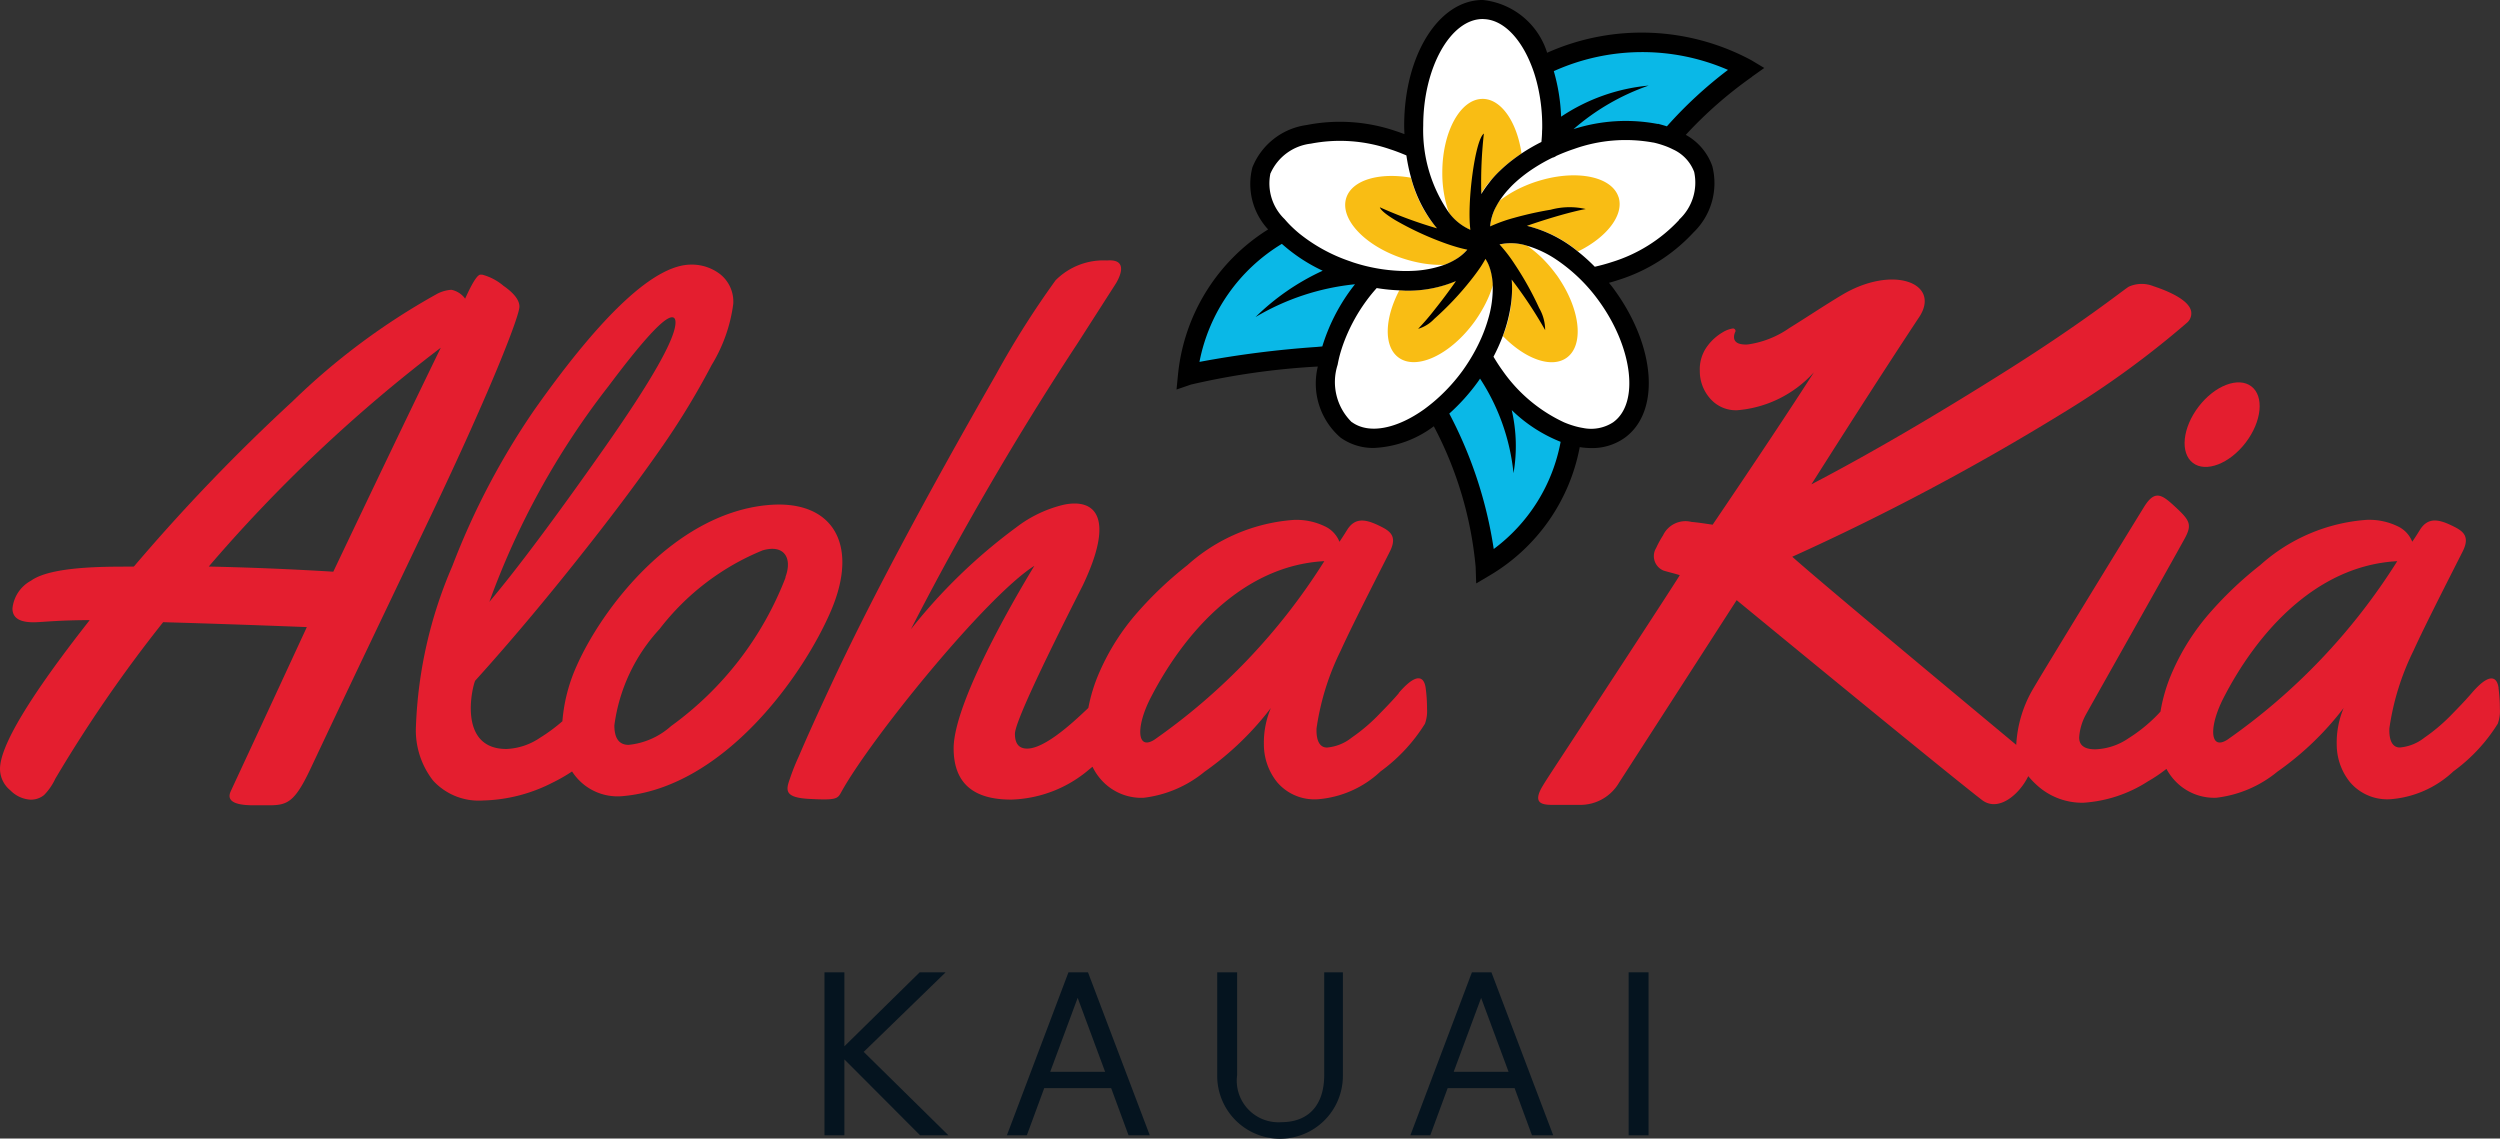 <svg id="AlohaKiaKauai_Logo" xmlns="http://www.w3.org/2000/svg" xmlns:xlink="http://www.w3.org/1999/xlink" width="97.105" height="44.222" viewBox="0 0 97.105 44.222">
  <rect x="0" y="0" width="97.105" height="44.222" fill="#333333" stroke="none"/>
  <defs>
    <clipPath id="clip-path">
      <rect id="Rectangle_2713" data-name="Rectangle 2713" width="97.105" height="44.222" fill="none"/>
    </clipPath>
  </defs>
  <g id="Group_1254" data-name="Group 1254">
    <g id="Group_1253" data-name="Group 1253" clip-path="url(#clip-path)">
      <path id="Path_13082" data-name="Path 13082" d="M184.855,7.207c-.046.033-1.751,1.888-3.316,3.6-3.63,1.707-9.55,2.288-10.217,8.239,1.779-.612,6.911-.759,7.946-1.086.266.376.6.808.957,1.243a15.806,15.806,0,0,1,2.659,7.267c5.085-3.671,2.965-7.537,3.7-11.371,2.2-3.558,3.858-6.36,6.437-7.962a8.385,8.385,0,0,0-8.163.072" transform="translate(-125.188 -4.467)" fill="#0ab8e7"/>
      <path id="Path_13083" data-name="Path 13083" d="M199.074,7.8c-.43-1.672-3.809-1.911-5.936-.812.549-7.317-5.946-6.825-5.262.024-6.565-2.786-8.59,3.408-1.628,5-4.667,5.377.591,9.2,4.254,3.092,3.688,6.135,8.936,2.256,4.238-3.107,2.365-.365,4.991-2.582,4.334-4.2" transform="translate(-132.916 -1.231)" fill="#fff"/>
      <path id="Path_13084" data-name="Path 13084" d="M209.16,19.354a2.955,2.955,0,0,1,.83-2,5.613,5.613,0,0,1,1.13-.975c-.177-1.222-.786-2.124-1.512-2.124-.865,0-1.566,1.279-1.566,2.856a4.667,4.667,0,0,0,.259,1.573,2.044,2.044,0,0,0,.858.673" transform="translate(-152.02 -10.414)" fill="#f9bd14"/>
      <path id="Path_13085" data-name="Path 13085" d="M219.923,26.13c-.252-.765-1.514-1.047-2.9-.682-.1.027-.2.056-.306.09a5.174,5.174,0,0,0-.54.212,4.351,4.351,0,0,0-.881.534,2.021,2.021,0,0,0-.362,1.028,2.336,2.336,0,0,1,.822-.13,2.907,2.907,0,0,1,.3.018,4.674,4.674,0,0,1,2.294,1.047c1.124-.551,1.8-1.422,1.575-2.117" transform="translate(-157.058 -18.479)" fill="#f9bd14"/>
      <path id="Path_13086" data-name="Path 13086" d="M218.431,36.285a5.162,5.162,0,0,0-.388-.472,4.346,4.346,0,0,0-.746-.648,2.043,2.043,0,0,0-1.09-.04,2.344,2.344,0,0,1,.371.732,2.9,2.9,0,0,1,.074.285,4.687,4.687,0,0,1-.292,2.534c.864.892,1.892,1.269,2.482.841.658-.477.535-1.783-.251-3-.051-.078-.1-.156-.159-.233" transform="translate(-157.986 -25.624)" fill="#f9bd14"/>
      <path id="Path_13087" data-name="Path 13087" d="M203.365,37.782a2.915,2.915,0,0,1-.248.163,4.518,4.518,0,0,1-2.226.517c-.086,0-.176-.008-.264-.012-.581,1.1-.62,2.193-.03,2.621.654.474,1.847-.039,2.757-1.15.064-.078.127-.159.188-.243a5.183,5.183,0,0,0,.318-.5,4.378,4.378,0,0,0,.4-.929,2.036,2.036,0,0,0-.3-1.056,2.347,2.347,0,0,1-.585.585" transform="translate(-146.27 -27.181)" fill="#f9bd14"/>
      <path id="Path_13088" data-name="Path 13088" d="M196.319,28.594a5.152,5.152,0,0,0,.578.15,4.351,4.351,0,0,0,1,.086,2.044,2.044,0,0,0,.9-.609,2.342,2.342,0,0,1-.732-.377,2.861,2.861,0,0,1-.228-.189,4.688,4.688,0,0,1-1.243-2.209c-1.23-.216-2.29.086-2.515.783-.248.77.613,1.747,1.955,2.265q.139.054.284.1" transform="translate(-141.787 -18.543)" fill="#f9bd14"/>
      <path id="Path_13089" data-name="Path 13089" d="M192.051,2.98l.478-.339-.5-.3a9,9,0,0,0-7.934-.291,2.941,2.941,0,0,0-2.5-2.05c-1.712,0-3.053,2.145-3.053,4.882,0,.111.006.22.01.329-.107-.04-.215-.08-.324-.115a6.708,6.708,0,0,0-3.473-.239,2.657,2.657,0,0,0-2.109,1.647,2.588,2.588,0,0,0,.612,2.408,7.519,7.519,0,0,0-3.5,5.628l-.058.591.561-.193a28.571,28.571,0,0,1,4.927-.7A2.777,2.777,0,0,0,176.072,17a2.172,2.172,0,0,0,1.3.4,4.178,4.178,0,0,0,2.321-.842,14.508,14.508,0,0,1,1.625,5.461l.021.644.554-.328a7.373,7.373,0,0,0,3.468-4.967,2.931,2.931,0,0,0,.449.037,2.172,2.172,0,0,0,1.3-.4c1.385-1.005,1.21-3.529-.4-5.744-.069-.1-.141-.185-.213-.275.112-.032.224-.063.334-.1a6.711,6.711,0,0,0,2.947-1.855,2.658,2.658,0,0,0,.733-2.574,2.231,2.231,0,0,0-1.031-1.218,16.072,16.072,0,0,1,2.571-2.253m-2.832,5.56a5.963,5.963,0,0,1-2.62,1.637c-.216.071-.435.129-.653.179a7.083,7.083,0,0,0-.654-.589,4.951,4.951,0,0,0-1.984-1c.261-.092.531-.18.792-.261.362-.112.7-.208.986-.279.211-.053.391-.093.511-.112a2.79,2.79,0,0,0-1.364.026c-.333.054-.692.128-1.036.214-.129.032-.257.065-.38.1a5.982,5.982,0,0,0-.935.335,1.9,1.9,0,0,1,.237-.781c.037-.07.078-.14.123-.21.023-.035.048-.071.073-.106.065-.091.135-.183.214-.274.024-.027.05-.054.075-.081.088-.1.18-.19.28-.28.085-.077.174-.151.266-.224q.209-.165.442-.315a6.519,6.519,0,0,1,.712-.4.369.369,0,0,0,.144-.067,7.185,7.185,0,0,1,.7-.274,5.968,5.968,0,0,1,3.068-.246l.012,0a3.456,3.456,0,0,1,.383.109,2.739,2.739,0,0,1,.371.156,1.568,1.568,0,0,1,.824.876,1.962,1.962,0,0,1-.588,1.856m-2.546,7.86a1.567,1.567,0,0,1-1.186.229,2.752,2.752,0,0,1-.37-.087,3.467,3.467,0,0,1-.369-.134,6,6,0,0,1-2.379-2c-.129-.177-.246-.361-.357-.546a7.114,7.114,0,0,0,.363-.809,5.747,5.747,0,0,0,.316-1.234,4.454,4.454,0,0,0,.042-.548,3.872,3.872,0,0,0-.014-.406,16.876,16.876,0,0,1,1.3,1.963,1.72,1.72,0,0,0-.233-.857,12.276,12.276,0,0,0-.948-1.7,5.886,5.886,0,0,0-.592-.771,2.067,2.067,0,0,1,1.064.049,4.127,4.127,0,0,1,1.148.544,6.525,6.525,0,0,1,1.647,1.6c1.319,1.816,1.577,3.973.563,4.709m-4.646,4.931a16.531,16.531,0,0,0-1.727-5.262,7.756,7.756,0,0,0,1.11-1.234c.03-.041.057-.083.085-.125a8.227,8.227,0,0,1,1.3,3.674,6.205,6.205,0,0,0-.07-2.452,5.781,5.781,0,0,0,1.9,1.233,6.714,6.714,0,0,1-2.6,4.165M176.507,16.4a2.182,2.182,0,0,1-.55-2.23c.024-.128.052-.259.088-.391s.078-.262.124-.395a6.72,6.72,0,0,1,.9-1.694c.128-.176.265-.343.406-.5a7.068,7.068,0,0,0,.885.089c.088,0,.178.012.264.012a4.773,4.773,0,0,0,1.93-.372c-.267.383-.56.773-.822,1.1a9.559,9.559,0,0,1-.648.755,1.406,1.406,0,0,0,.625-.385,11.835,11.835,0,0,0,1.435-1.522c.12-.152.231-.3.326-.439.071-.1.13-.2.182-.288.01-.017.021-.035.03-.052l.019-.033c.012.019.022.041.033.061a1.534,1.534,0,0,1,.072.137,1.874,1.874,0,0,1,.091.257,2.3,2.3,0,0,1,.058.274q.018.119.026.246c0,.018,0,.036,0,.054a4.155,4.155,0,0,1-.169,1.283,5.889,5.889,0,0,1-.282.782,6.818,6.818,0,0,1-.483.9c-.076.12-.156.239-.241.357a6.921,6.921,0,0,1-.89,1q-.144.134-.292.255t-.3.233c-1.046.75-2.143.993-2.817.5m-5.916-2.339a6.88,6.88,0,0,1,3.2-4.582,6.554,6.554,0,0,0,1.586,1.044,9.178,9.178,0,0,0-2.61,1.8,9.394,9.394,0,0,1,3.865-1.275c-.054.069-.109.138-.161.209a7.346,7.346,0,0,0-1.109,2.206l-.216.02a39.368,39.368,0,0,0-4.551.58m2.756-7.324a1.961,1.961,0,0,1,1.569-1.153A5.966,5.966,0,0,1,178,5.8c.214.069.424.151.628.238a7,7,0,0,0,.181.862,5.132,5.132,0,0,0,.88,1.811c.043.054.084.11.129.16a16.963,16.963,0,0,1-2.221-.819c.037.121.27.3.6.5a12,12,0,0,0,1.858.869c.2.074.389.136.563.185.137.039.265.071.376.091a1.531,1.531,0,0,1-.117.124,1.859,1.859,0,0,1-.307.238,2.556,2.556,0,0,1-.463.226,4.151,4.151,0,0,1-1.265.238c-.15.007-.3.007-.46,0a6.739,6.739,0,0,1-1.8-.323c-.05-.016-.1-.035-.148-.052a6.436,6.436,0,0,1-1.967-1.078c-.106-.088-.205-.177-.3-.269s-.186-.19-.269-.288a1.925,1.925,0,0,1-.55-1.783M181.592.742c.746,0,1.422.676,1.848,1.695.058.139.113.284.161.435a6.078,6.078,0,0,1,.16.616,6.877,6.877,0,0,1,.143,1.395c0,.071,0,.142-.006.212,0,.141-.013.281-.025.42a7.182,7.182,0,0,0-.772.447l-.117.08q-.131.092-.255.188a5.57,5.57,0,0,0-.452.389c-.108.1-.211.209-.305.318-.044.051-.082.1-.123.154a4.083,4.083,0,0,0-.311.447,16.917,16.917,0,0,1,.1-2.349c-.345.241-.663,2.719-.524,3.738a2.071,2.071,0,0,1-.832-.665,5.611,5.611,0,0,1-1-3.381c0-2.245,1.059-4.141,2.312-4.141m6.8,4.077a6.623,6.623,0,0,0-3.274.2,8.88,8.88,0,0,1,2.918-1.692,7.333,7.333,0,0,0-3.4,1.208,7.381,7.381,0,0,0-.284-1.769,8.357,8.357,0,0,1,6.765-.048,16.445,16.445,0,0,0-2.372,2.192c-.114-.036-.23-.068-.353-.1" transform="translate(-124.001 -0.001)"/>
      <path id="Path_13090" data-name="Path 13090" d="M137.347,54.371c-.268.313-.557.606-.844.9a6.923,6.923,0,0,1-.986.825,1.78,1.78,0,0,1-.96.385c-.27,0-.423-.248-.405-.744a10,10,0,0,1,.939-3.02c.464-1.032,1.775-3.577,1.919-3.87.3-.613-.04-.8-.461-1-.505-.239-.9-.3-1.2.166-.088.139-.091.153-.307.477a1.112,1.112,0,0,0-.581-.608,2.54,2.54,0,0,0-1.189-.243,6.924,6.924,0,0,0-4.135,1.757,14.387,14.387,0,0,0-1.96,1.858,8.862,8.862,0,0,0-1.439,2.257,6.451,6.451,0,0,0-.45,1.432l-.257.241q-1.432,1.339-2.121,1.338-.474,0-.473-.574t2.635-5.764c1.255-2.632.5-3.389-.736-3.135a4.871,4.871,0,0,0-1.845.878,21.334,21.334,0,0,0-4.095,3.96,120.465,120.465,0,0,1,6.474-11.108l1.446-2.257c.116-.169.626-1.035-.3-.96a2.624,2.624,0,0,0-2,.77,35.114,35.114,0,0,0-2.324,3.676q-4.243,7.406-6.391,12.027-.784,1.675-1.264,2.8a8.257,8.257,0,0,0-.338.849c-.166.459-.218.741.749.792,1.056.056,1.1,0,1.243-.264,1.141-2.073,5.627-7.605,7.5-8.789-.027.054-3.149,5.085-3.135,7.108.009,1.316.744,1.972,2.23,1.972a4.866,4.866,0,0,0,3.04-1.176c.043-.034.083-.068.124-.1a2.18,2.18,0,0,0,.481.652,2.083,2.083,0,0,0,1.5.554,4.569,4.569,0,0,0,2.372-1.013,11.656,11.656,0,0,0,2.574-2.473,3.45,3.45,0,0,0-.27,1.412,2.335,2.335,0,0,0,.514,1.467,1.9,1.9,0,0,0,1.6.662,4.008,4.008,0,0,0,2.419-1.081,6.584,6.584,0,0,0,1.723-1.851,1.438,1.438,0,0,0,.081-.581,5.965,5.965,0,0,0-.054-.811c-.047-.345-.268-.709-1.048.2m-9.5,1.82c-.672.416-.71-.513-.134-1.634,1.248-2.429,3.522-5.134,6.746-5.309a24.063,24.063,0,0,1-6.611,6.943" transform="translate(-83.015 -27.445)" fill="#e41e2f"/>
      <path id="Path_13091" data-name="Path 13091" d="M20.176,40.861q0-.378-.622-.811a2.115,2.115,0,0,0-.825-.432h-.068q-.175,0-.594.933a.871.871,0,0,0-.534-.345,1.375,1.375,0,0,0-.6.183,26.383,26.383,0,0,0-5.568,4.148A73.277,73.277,0,0,0,5.2,50.956c-.585.018-3.13-.077-3.993.548a1.383,1.383,0,0,0-.723,1.081c0,.41.348.556.926.533.3-.012.984-.081,2.074-.081Q0,57.469,0,58.82a1.082,1.082,0,0,0,.405.831,1.188,1.188,0,0,0,.757.358.8.8,0,0,0,.554-.182,2.264,2.264,0,0,0,.432-.629,53.669,53.669,0,0,1,4.189-6.081q2.4.068,5.581.19C9.963,57.54,9.044,59.5,8.956,59.7c-.263.595.848.526,1.139.528.969,0,1.251.1,1.96-1.406,1.821-3.86,2.249-4.742,4.662-9.8s3.459-7.811,3.459-8.163M8.108,50.956a58.277,58.277,0,0,1,9.013-8.5q-1.716,3.527-4.175,8.7-2.446-.149-4.838-.2" transform="translate(0 -28.95)" fill="#e41e2f"/>
      <path id="Path_13092" data-name="Path 13092" d="M259.17,56.2c-.047-.345-.268-.709-1.048.2-.268.313-.557.606-.844.9a6.924,6.924,0,0,1-.986.825,1.78,1.78,0,0,1-.96.385c-.27,0-.423-.248-.405-.744a10,10,0,0,1,.939-3.02c.464-1.032,1.775-3.577,1.918-3.87.3-.613-.04-.8-.461-1-.505-.239-.9-.3-1.2.166-.088.139-.091.153-.307.477a1.112,1.112,0,0,0-.581-.608,2.54,2.54,0,0,0-1.189-.243,6.923,6.923,0,0,0-4.135,1.757,14.387,14.387,0,0,0-1.96,1.858,8.863,8.863,0,0,0-1.439,2.257,6.4,6.4,0,0,0-.475,1.575l-.092.1a6.062,6.062,0,0,1-1.155.94,2.418,2.418,0,0,1-1.29.426c-.415,0-.622-.154-.622-.459a2.132,2.132,0,0,1,.27-.906c.09-.171,3.37-5.979,3.822-6.809.316-.578.207-.725-.44-1.317-.469-.428-.735-.568-1.136.083-.757,1.228-3.732,6.082-4.282,7.019a4.778,4.778,0,0,0-.678,2.216c-2.581-2.15-7.665-6.377-8.7-7.307a93.856,93.856,0,0,0,10.486-5.568,35.806,35.806,0,0,0,4.852-3.527.476.476,0,0,0,.162-.365c0-.514-1.015-.9-1.47-1.048a1.221,1.221,0,0,0-.963.02c-.314.207-1.789,1.394-4.662,3.209s-5.428,3.3-7.662,4.467q2.5-3.947,4.216-6.541c.789-1.289-1.066-1.988-3.027-.817-.68.406-1.347.855-2.041,1.284a3.728,3.728,0,0,1-1.621.641c-.78.041-.473-.513-.473-.513a.1.1,0,0,0-.108-.108,1.086,1.086,0,0,0-.392.148,1.986,1.986,0,0,0-.588.528,1.506,1.506,0,0,0-.3.973,1.6,1.6,0,0,0,.392,1.061,1.322,1.322,0,0,0,1.067.465,4.505,4.505,0,0,0,2.973-1.473q-1.378,2.148-3.933,5.919c-.369-.054-.521-.079-.826-.109a.964.964,0,0,0-1.1.521,4.083,4.083,0,0,0-.27.494.607.607,0,0,0,.3.881c.263.075.491.131.618.174-.147.264-3.88,5.967-4.945,7.591-.149.228-.281.433-.367.575-.434.707-.032.756.385.756h1.045a1.742,1.742,0,0,0,1.526-.866c.34-.522,4.566-7.086,4.566-7.086s8.008,6.589,9.526,7.76c.652.5,1.478-.244,1.8-.924a3.456,3.456,0,0,0,.3.317,2.608,2.608,0,0,0,1.838.716,5.24,5.24,0,0,0,2.513-.831,5.989,5.989,0,0,0,.717-.484,2.171,2.171,0,0,0,.438.567,2.083,2.083,0,0,0,1.5.554,4.569,4.569,0,0,0,2.372-1.013,11.656,11.656,0,0,0,2.574-2.473,3.445,3.445,0,0,0-.27,1.412,2.335,2.335,0,0,0,.514,1.467,1.9,1.9,0,0,0,1.6.662,4.008,4.008,0,0,0,2.419-1.081,6.584,6.584,0,0,0,1.723-1.851,1.438,1.438,0,0,0,.081-.581,5.967,5.967,0,0,0-.054-.811m-10.544,2.023c-.672.415-.71-.513-.134-1.634,1.248-2.429,3.522-5.134,6.746-5.309a24.066,24.066,0,0,1-6.611,6.943" transform="translate(-162.119 -29.476)" fill="#e41e2f"/>
      <path id="Path_13093" data-name="Path 13093" d="M73.52,47.528c-3.558.406-6.3,3.976-7.3,6.23a6.449,6.449,0,0,0-.556,2.154,6.743,6.743,0,0,1-.875.646,2.5,2.5,0,0,1-1.3.432c-1.867,0-1.35-2.325-1.216-2.649q2.162-2.392,4.513-5.392,1.486-1.892,2.663-3.575a29.522,29.522,0,0,0,2.013-3.3,6.045,6.045,0,0,0,.838-2.371,1.36,1.36,0,0,0-.493-1.142,1.8,1.8,0,0,0-1.142-.385q-2.108,0-6.095,5.648a28.939,28.939,0,0,0-3.182,6.062,17.233,17.233,0,0,0-1.412,6.2,3.177,3.177,0,0,0,.662,2.128,2.4,2.4,0,0,0,1.932.777,6.219,6.219,0,0,0,2.69-.683,6.585,6.585,0,0,0,.779-.445,2.1,2.1,0,0,0,1.909.963c4-.309,7.111-4.75,8.162-7.236,1.116-2.642-.024-4.353-2.581-4.062m-6.093-4.606c1.348-1.8,2.171-2.7,2.486-2.7.09,0,.135.067.135.2q0,.946-2.817,4.952t-4.413,5.9a30.535,30.535,0,0,1,4.608-8.352m6.9,7.4A12.791,12.791,0,0,1,69.885,56.1a2.9,2.9,0,0,1-1.649.73q-.554,0-.554-.757a6.83,6.83,0,0,1,1.757-3.743,9.652,9.652,0,0,1,4-3.054c.834-.245,1.172.288.883,1.051" transform="translate(-43.819 -27.898)" fill="#e41e2f"/>
      <path id="Path_13094" data-name="Path 13094" d="M315.434,58.278c.5.386,1.423.034,2.05-.787s.727-1.8.222-2.185-1.423-.033-2.05.787-.727,1.8-.222,2.185" transform="translate(-230.258 -40.298)" fill="#e41e2f"/>
    </g>
  </g>
  <path id="Path_13095" data-name="Path 13095" d="M122.621,140.251l-2.924,2.873v-2.873h-.774v6.33h.774v-2.948l2.94,2.948h1.1l-3.29-3.24,3.182-3.09Z" transform="translate(-86.899 -102.484)" fill="#05141f"/>
  <path id="Path_13096" data-name="Path 13096" d="M147.987,141.242l1.066,2.873H146.92Zm-.358-.991-2.391,6.33h.775l.675-1.832h2.6l.675,1.832h.825l-2.4-6.33Z" transform="translate(-106.128 -102.484)" fill="#05141f"/>
  <g id="Group_1256" data-name="Group 1256">
    <g id="Group_1255" data-name="Group 1255" clip-path="url(#clip-path)">
      <path id="Path_13097" data-name="Path 13097" d="M175.576,140.252h.774v3.989a1.617,1.617,0,0,0,1.708,1.832c1.116,0,1.674-.716,1.674-1.832v-3.989h.725v4.023a2.44,2.44,0,0,1-4.881,0Z" transform="translate(-128.297 -102.485)" fill="#05141f"/>
      <path id="Path_13098" data-name="Path 13098" d="M203.437,146.582l2.39-6.33h.758l2.4,6.33h-.825l-.675-1.832h-2.6l-.675,1.832Zm1.682-2.465h2.132l-1.066-2.873Z" transform="translate(-148.655 -102.485)" fill="#05141f"/>
      <rect id="Rectangle_2714" data-name="Rectangle 2714" width="0.774" height="6.33" transform="translate(63.259 37.767)" fill="#05141f"/>
    </g>
  </g>
</svg>
